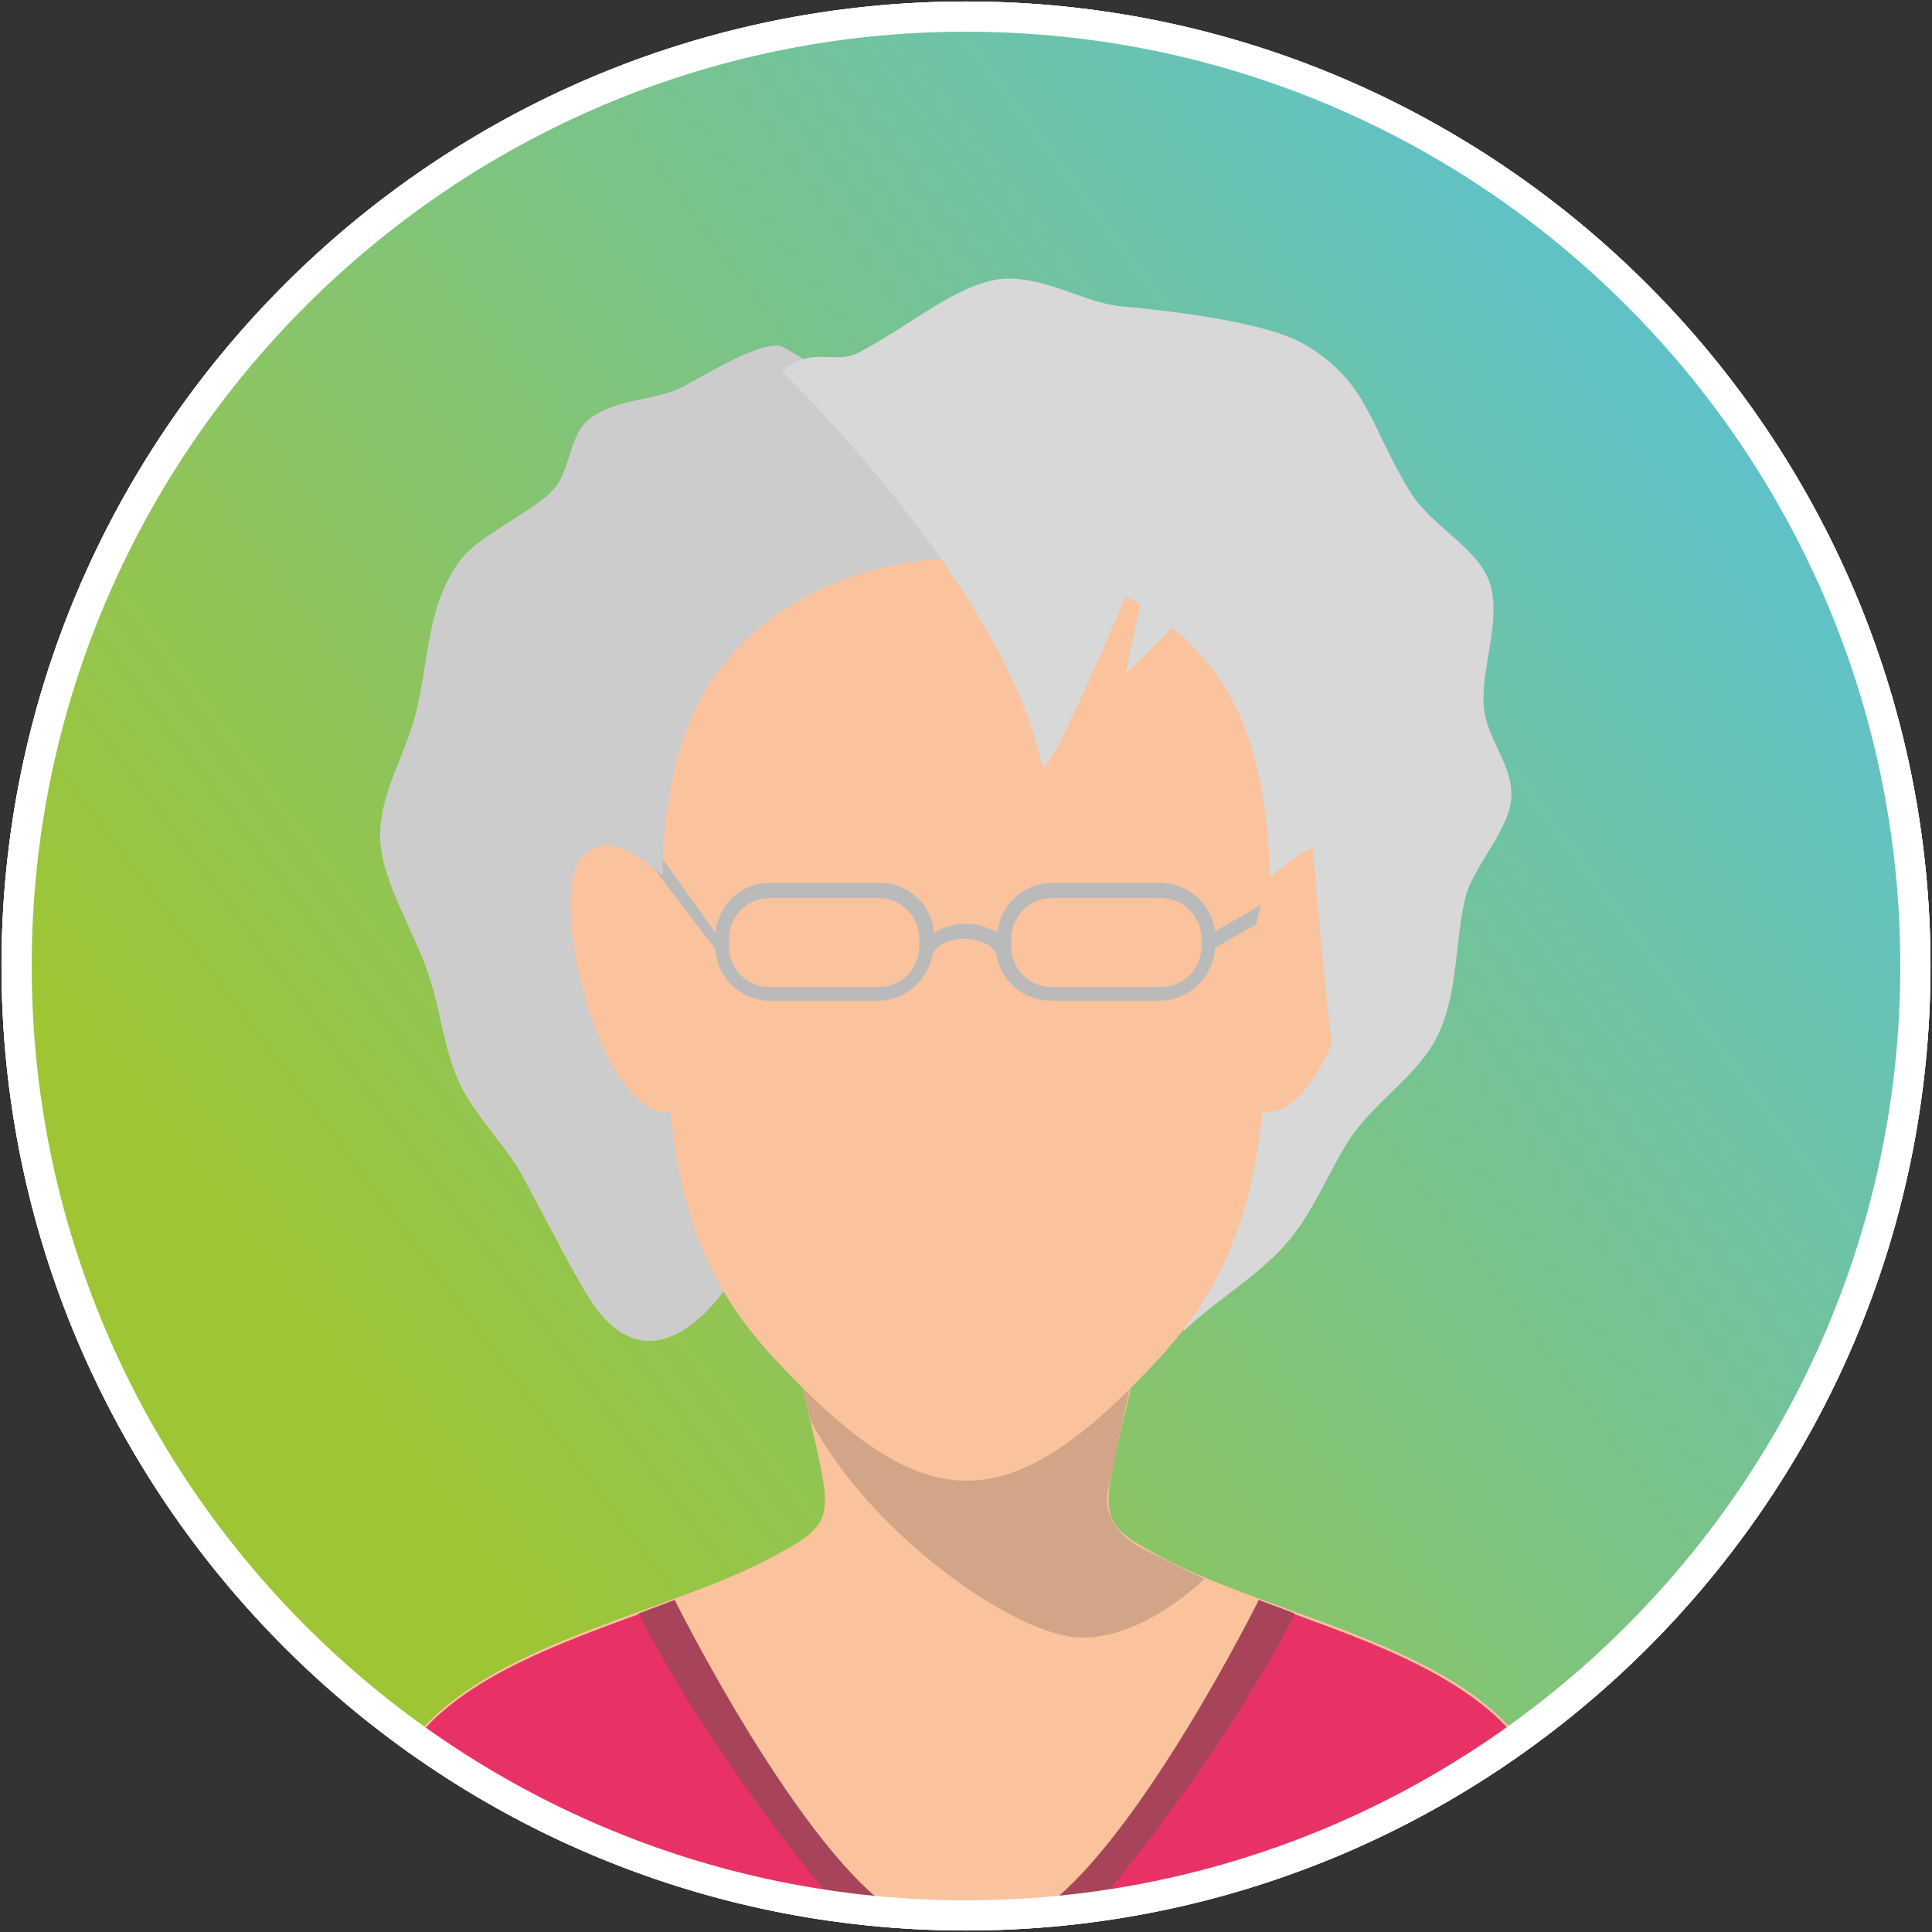 <?xml version="1.0" encoding="utf-8"?>
<!-- Generator: Adobe Illustrator 23.1.1, SVG Export Plug-In . SVG Version: 6.00 Build 0)  -->
<!DOCTYPE svg PUBLIC "-//W3C//DTD SVG 1.1//EN" "http://www.w3.org/Graphics/SVG/1.1/DTD/svg11.dtd">
<svg version="1.1" id="Camada_1" xmlns:x="http://ns.adobe.com/Extensibility/1.0/" xmlns:i="http://ns.adobe.com/AdobeIllustrator/10.0/" xmlns:graph="http://ns.adobe.com/Graphs/1.0/"
	 xmlns="http://www.w3.org/2000/svg" xmlns:xlink="http://www.w3.org/1999/xlink" x="0px" y="0px" width="128px" height="128px"
	 viewBox="0 0 128 128" style="enable-background:new 0 0 128 128;" xml:space="preserve">
<rect x="0" y="0" width="128" height="128" fill="#333333" stroke="none"/>
<style type="text/css">
	.st0{fill-rule:evenodd;clip-rule:evenodd;fill:url(#SVGID_1_);}
	.st1{clip-path:url(#SVGID_3_);}
	.st2{fill-rule:evenodd;clip-rule:evenodd;fill:#CDCCCC;}
	.st3{fill-rule:evenodd;clip-rule:evenodd;fill:#FAC39D;}
	.st4{fill-rule:evenodd;clip-rule:evenodd;fill:#D2A588;}
	.st5{fill-rule:evenodd;clip-rule:evenodd;fill:#E83266;}
	.st6{fill-rule:evenodd;clip-rule:evenodd;fill:#A74459;}
	.st7{fill-rule:evenodd;clip-rule:evenodd;fill:#D8D8D8;}
	.st8{fill:#BABABA;}
	.st9{fill:#FFFFFF;}
	.st10{fill-rule:evenodd;clip-rule:evenodd;fill:url(#SVGID_4_);}
	.st11{clip-path:url(#SVGID_6_);}
	.st12{fill-rule:evenodd;clip-rule:evenodd;fill:url(#SVGID_7_);}
	.st13{clip-path:url(#SVGID_9_);}
</style>
<g>
	
		<linearGradient id="SVGID_1_" gradientUnits="userSpaceOnUse" x1="23.692" y1="35.849" x2="124.426" y2="111.216" gradientTransform="matrix(1 0 0 -1 0 130.006)">
		<stop  offset="1.248265e-07" style="stop-color:#9EC534"/>
		<stop  offset="1" style="stop-color:#58C2DB"/>
	</linearGradient>
	<circle class="st0" cx="64" cy="64" r="62.9"/>
	<g>
		<g>
			<defs>
				<circle id="SVGID_2_" cx="64" cy="64" r="62.9"/>
			</defs>
			<clipPath id="SVGID_3_">
				<use xlink:href="#SVGID_2_"  style="overflow:visible;"/>
			</clipPath>
			<g class="st1">
				<path class="st2" d="M48.4,84.9c0,0-4.6,7.5-8.9,1.8c-1.1-1.5-3.1-5.5-5-9c-0.9-1.6-2.9-3.7-3.9-5.6c-1.2-2.4-1.3-4.8-2.2-7.5
					c-0.9-2.8-3-6-3.2-8.8s1.4-5.3,2.2-8c1.1-3.8,0.7-7.4,3.1-10.7c1.2-1.6,4.8-3.2,6.1-4.6c1.2-1.2,1.1-3.7,2.4-4.7
					c1.7-1.4,4.7-1.3,6.3-2.2c2.2-1.2,4.8-2.8,6.3-2.7c0.4,0,3.6,2.2,4,2.3c6.3,2.2,9.2,9.2,10.7,11.4
					C67.8,39.1,48.4,84.9,48.4,84.9z"/>
				<g>
					<path class="st3" d="M52.8,90.3l1.2,5.2c1.2,5.3,1.1,5.6-3.3,7.9c-7.2,3.7-19.6,5.8-23.9,12.7c-1.6,2.5-1.7,5.6-1.7,10.7
						c26,0,51.9,0,77.9,0c0-5.1-0.1-8.2-1.7-10.7c-4.3-6.9-16.7-9-23.9-12.7c-4.4-2.3-4.5-2.6-3.3-7.9l1.2-5.2
						C60.4,82.5,67.6,82.5,52.8,90.3z"/>
					<path class="st4" d="M79.8,104.6c0,0-3.9,3.9-8.1,3.9c-4.3,0-14-6.8-18-14.4l-1.5-6.2l15-6.4l10.5,6.1l-2.5,2.7l-1.8,8.5
						c0,0-0.7,2.3,2.5,3.9C79.1,104.3,79.8,104.6,79.8,104.6z"/>
					<g>
						<path class="st3" d="M84.1,58c0.4,0,3.4-3.7,5.5-1c2,2.8-1.3,17-6,16.7C83.5,73.7,80.8,66.3,84.1,58z"/>
					</g>
				</g>
				<path class="st5" d="M44.1,106.3c-6.6,2.4-14.2,4.9-17.3,10c-1.6,2.5-1.7,5.6-1.7,10.7h32.8l-7.4-8.6l-6.1-11L44.1,106.3
					L44.1,106.3z M70.9,126.9h32c0-5.1-0.1-8.2-1.7-10.7c-3-4.8-10-7.3-16.4-9.6l-11.5,17.2L70.9,126.9z"/>
				<path class="st6" d="M44.7,106c0,0,8.5,17.1,15,20.9H56c0,0-8.3-9.5-13.7-20L44.7,106z"/>
				<path class="st6" d="M83.4,106c0,0-8.5,17.1-15,20.9h3.7c0,0,8.3-9.5,13.7-20L83.4,106z"/>
			</g>
		</g>
	</g>
	<path class="st7" d="M78.4,88.2c2.2-2.1,4.9-3.6,6.9-5.9c1.8-2.1,2.8-4.9,4.3-7.1c1.7-2.4,4.5-4.1,5.7-6.7c1.3-2.7,1.1-6.3,1.8-9.1
		c0.5-1.9,2.8-4.4,3-6.3c0.3-2.3-1.6-4-1.8-6.3c-0.2-2.5,1.2-5.7,0.4-8.2c-0.8-2.3-3.8-3.7-5.2-5.9c-2.7-4.3-2.8-7.4-7.1-9.9
		c-2.6-1.5-8.9-2.2-12.1-2.5c-2.4-0.2-5.2-2.1-8-1.8c-2.9,0.4-5.8,3-9.2,4.8c-1.8,1-3-0.5-5.2,1.3c0,0,19.4,15.3,24.1,26.5
		C80.7,62.2,81.4,72.7,78.4,88.2z"/>
	<path class="st3" d="M43.9,58c-0.4,0-3.4-3.7-5.5-1c-2,2.8,1.3,17,6,16.7C44.4,73.7,47.1,66.3,43.9,58z"/>
	<path class="st3" d="M51.3,90c10,10.8,15.5,10.8,25.5,0c7.8-8.5,6.9-17.5,7.3-28.6c0.2-4.8-0.2-9.4-1.6-13.1
		c-5.7-15.1-31.3-15.1-37,0c-1.4,3.7-1.8,8.3-1.6,13.1C44.4,72.5,43.4,81.6,51.3,90z"/>
	<path class="st8" d="M89.1,57.9h-0.2v-1l-8.4,4.8c-0.2-1.8-1.8-3.2-3.6-3.2h-7.2c-1.9,0-3.5,1.5-3.6,3.3c-0.5-0.3-1.3-0.6-2.1-0.6
		c-0.8,0-1.5,0.2-2.1,0.6c-0.2-1.9-1.7-3.3-3.6-3.3H51c-1.9,0-3.4,1.4-3.6,3.3l-3.5-4.9V58l-0.6-0.5l4.1,5.4
		c0.1,1.9,1.7,3.4,3.6,3.4h7.2c1.8,0,3.3-1.4,3.6-3.1c0.2-0.5,1-1,2.1-1c1.1,0,1.9,0.5,2.1,1c0.3,1.8,1.8,3.1,3.6,3.1h7.2
		c2,0,3.6-1.6,3.7-3.5L89.1,57.9z M58.2,65.4H51c-1.5,0-2.7-1.2-2.7-2.7v-0.5c0-1.5,1.2-2.7,2.7-2.7h7.2c1.5,0,2.7,1.2,2.7,2.7v0.5
		C60.9,64.2,59.7,65.4,58.2,65.4z M79.6,62.7c0,1.5-1.2,2.7-2.7,2.7h-7.2c-1.5,0-2.7-1.2-2.7-2.7v-0.5c0-1.5,1.2-2.7,2.7-2.7h7.2
		c1.5,0,2.7,1.2,2.7,2.7V62.7z"/>
	<path class="st3" d="M84.2,58c0.4,0,3.4-3.7,5.5-1c2,2.8-1.3,17-6,16.7C83.7,73.7,81,66.3,84.2,58z"/>
	<path class="st7" d="M74.6,44.6c2.2-2.1,7.5-7.4,9.4-9.7c1.8-2.1,4,42.5,5.5,40.3c1.7-2.4,4.5-4.1,5.7-6.7c1.3-2.7,1.1-6.3,1.8-9.1
		c0.5-1.9,2.8-4.4,3-6.3c0.3-2.3-1.6-4-1.8-6.3c-0.2-2.5,1.2-5.7,0.4-8.2c-0.8-2.3-3.8-3.7-5.2-5.9c-2.7-4.3-2.8-7.4-7.1-9.9
		c-2.6-1.5-8.9-2.2-12.1-2.5c-2.4-0.2-5.2-2.1-8-1.8c-2.9,0.4-5.8,3-9.2,4.8c-1.8,1-3-0.5-5.2,1.3c0,0,14.7,14.2,17.2,26
		c0.2,1,1.8-2.5,3.9-7.2C77.3,33.4,76.7,34.1,74.6,44.6z"/>
</g>
<path class="st9" d="M64,127.9C28.8,127.9,0.1,99.2,0.1,64S28.8,0.1,64,0.1s63.9,28.7,63.9,63.9S99.3,127.9,64,127.9z M64,2.1
	C29.9,2.1,2.1,29.9,2.1,64s27.8,61.9,61.9,61.9s61.9-27.8,61.9-61.9S98.2,2.1,64,2.1z"/>
<g>
	
		<linearGradient id="SVGID_4_" gradientUnits="userSpaceOnUse" x1="23.692" y1="35.849" x2="124.426" y2="111.216" gradientTransform="matrix(1 0 0 -1 0 130.006)">
		<stop  offset="1.248265e-07" style="stop-color:#9EC534"/>
		<stop  offset="1" style="stop-color:#58C2DB"/>
	</linearGradient>
	<circle class="st10" cx="64" cy="64" r="62.9"/>
	<g>
		<g>
			<defs>
				<circle id="SVGID_5_" cx="64" cy="64" r="62.9"/>
			</defs>
			<clipPath id="SVGID_6_">
				<use xlink:href="#SVGID_5_"  style="overflow:visible;"/>
			</clipPath>
			<g class="st11">
				<path class="st2" d="M48.4,84.9c0,0-4.6,7.5-8.9,1.8c-1.1-1.5-3.1-5.5-5-9c-0.9-1.6-2.9-3.7-3.9-5.6c-1.2-2.4-1.3-4.8-2.2-7.5
					c-0.9-2.8-3-6-3.2-8.8s1.4-5.3,2.2-8c1.1-3.8,0.7-7.4,3.1-10.7c1.2-1.6,4.8-3.2,6.1-4.6c1.2-1.2,1.1-3.7,2.4-4.7
					c1.7-1.4,4.7-1.3,6.3-2.2c2.2-1.2,4.8-2.8,6.3-2.7c0.4,0,3.6,2.2,4,2.3c6.3,2.2,9.2,9.2,10.7,11.4
					C67.8,39.1,48.4,84.9,48.4,84.9z"/>
				<g>
					<path class="st3" d="M52.8,90.3l1.2,5.2c1.2,5.3,1.1,5.6-3.3,7.9c-7.2,3.7-19.6,5.8-23.9,12.7c-1.6,2.5-1.7,5.6-1.7,10.7
						c26,0,51.9,0,77.9,0c0-5.1-0.1-8.2-1.7-10.7c-4.3-6.9-16.7-9-23.9-12.7c-4.4-2.3-4.5-2.6-3.3-7.9l1.2-5.2
						C60.4,82.5,67.6,82.5,52.8,90.3z"/>
					<path class="st4" d="M79.8,104.6c0,0-3.9,3.9-8.1,3.9c-4.3,0-14-6.8-18-14.4l-1.5-6.2l15-6.4l10.5,6.1l-2.5,2.7l-1.8,8.5
						c0,0-0.7,2.3,2.5,3.9C79.1,104.3,79.8,104.6,79.8,104.6z"/>
					<g>
						<path class="st3" d="M84.1,58c0.4,0,3.4-3.7,5.5-1c2,2.8-1.3,17-6,16.7C83.5,73.7,80.8,66.3,84.1,58z"/>
					</g>
				</g>
				<path class="st5" d="M44.1,106.3c-6.6,2.4-14.2,4.9-17.3,10c-1.6,2.5-1.7,5.6-1.7,10.7h32.8l-7.4-8.6l-6.1-11L44.1,106.3
					L44.1,106.3z M70.9,126.9h32c0-5.1-0.1-8.2-1.7-10.7c-3-4.8-10-7.3-16.4-9.6l-11.5,17.2L70.9,126.9z"/>
				<path class="st6" d="M44.7,106c0,0,8.5,17.1,15,20.9H56c0,0-8.3-9.5-13.7-20L44.7,106z"/>
				<path class="st6" d="M83.4,106c0,0-8.5,17.1-15,20.9h3.7c0,0,8.3-9.5,13.7-20L83.4,106z"/>
			</g>
		</g>
	</g>
	<path class="st7" d="M78.4,88.2c2.2-2.1,4.9-3.6,6.9-5.9c1.8-2.1,2.8-4.9,4.3-7.1c1.7-2.4,4.5-4.1,5.7-6.7c1.3-2.7,1.1-6.3,1.8-9.1
		c0.5-1.9,2.8-4.4,3-6.3c0.3-2.3-1.6-4-1.8-6.3c-0.2-2.5,1.2-5.7,0.4-8.2c-0.8-2.3-3.8-3.7-5.2-5.9c-2.7-4.3-2.8-7.4-7.1-9.9
		c-2.6-1.5-8.9-2.2-12.1-2.5c-2.4-0.2-5.2-2.1-8-1.8c-2.9,0.4-5.8,3-9.2,4.8c-1.8,1-3-0.5-5.2,1.3c0,0,19.4,15.3,24.1,26.5
		C80.7,62.2,81.4,72.7,78.4,88.2z"/>
	<path class="st3" d="M43.9,58c-0.4,0-3.4-3.7-5.5-1c-2,2.8,1.3,17,6,16.7C44.4,73.7,47.1,66.3,43.9,58z"/>
	<path class="st3" d="M51.3,90c10,10.8,15.5,10.8,25.5,0c7.8-8.5,6.9-17.5,7.3-28.6c0.2-4.8-0.2-9.4-1.6-13.1
		c-5.7-15.1-31.3-15.1-37,0c-1.4,3.7-1.8,8.3-1.6,13.1C44.4,72.5,43.4,81.6,51.3,90z"/>
	<path class="st8" d="M89.1,57.9h-0.2v-1l-8.4,4.8c-0.2-1.8-1.8-3.2-3.6-3.2h-7.2c-1.9,0-3.5,1.5-3.6,3.3c-0.5-0.3-1.3-0.6-2.1-0.6
		c-0.8,0-1.5,0.2-2.1,0.6c-0.2-1.9-1.7-3.3-3.6-3.3H51c-1.9,0-3.4,1.4-3.6,3.3l-3.5-4.9V58l-0.6-0.5l4.1,5.4
		c0.1,1.9,1.7,3.4,3.6,3.4h7.2c1.8,0,3.3-1.4,3.6-3.1c0.2-0.5,1-1,2.1-1c1.1,0,1.9,0.5,2.1,1c0.3,1.8,1.8,3.1,3.6,3.1h7.2
		c2,0,3.6-1.6,3.7-3.5L89.1,57.9z M58.2,65.4H51c-1.5,0-2.7-1.2-2.7-2.7v-0.5c0-1.5,1.2-2.7,2.7-2.7h7.2c1.5,0,2.7,1.2,2.7,2.7v0.5
		C60.9,64.2,59.7,65.4,58.2,65.4z M79.6,62.7c0,1.5-1.2,2.7-2.7,2.7h-7.2c-1.5,0-2.7-1.2-2.7-2.7v-0.5c0-1.5,1.2-2.7,2.7-2.7h7.2
		c1.5,0,2.7,1.2,2.7,2.7V62.7z"/>
	<path class="st3" d="M84.2,58c0.4,0,3.4-3.7,5.5-1c2,2.8-1.3,17-6,16.7C83.7,73.7,81,66.3,84.2,58z"/>
	<path class="st7" d="M74.6,44.6c2.2-2.1,7.5-7.4,9.4-9.7c1.8-2.1,4,42.5,5.5,40.3c1.7-2.4,4.5-4.1,5.7-6.7c1.3-2.7,1.1-6.3,1.8-9.1
		c0.5-1.9,2.8-4.4,3-6.3c0.3-2.3-1.6-4-1.8-6.3c-0.2-2.5,1.2-5.7,0.4-8.2c-0.8-2.3-3.8-3.7-5.2-5.9c-2.7-4.3-2.8-7.4-7.1-9.9
		c-2.6-1.5-8.9-2.2-12.1-2.5c-2.4-0.2-5.2-2.1-8-1.8c-2.9,0.4-5.8,3-9.2,4.8c-1.8,1-3-0.5-5.2,1.3c0,0,14.7,14.2,17.2,26
		c0.2,1,1.8-2.5,3.9-7.2C77.3,33.4,76.7,34.1,74.6,44.6z"/>
</g>
<path class="st9" d="M64,127.9C28.8,127.9,0.1,99.2,0.1,64S28.8,0.1,64,0.1s63.9,28.7,63.9,63.9S99.3,127.9,64,127.9z M64,2.1
	C29.9,2.1,2.1,29.9,2.1,64s27.8,61.9,61.9,61.9s61.9-27.8,61.9-61.9S98.2,2.1,64,2.1z"/>
<g>
	
		<linearGradient id="SVGID_7_" gradientUnits="userSpaceOnUse" x1="23.692" y1="35.849" x2="124.426" y2="111.216" gradientTransform="matrix(1 0 0 -1 0 130.006)">
		<stop  offset="1.248265e-07" style="stop-color:#9EC534"/>
		<stop  offset="1" style="stop-color:#58C2DB"/>
	</linearGradient>
	<circle class="st12" cx="64" cy="64" r="62.9"/>
	<g>
		<g>
			<defs>
				<circle id="SVGID_8_" cx="64" cy="64" r="62.9"/>
			</defs>
			<clipPath id="SVGID_9_">
				<use xlink:href="#SVGID_8_"  style="overflow:visible;"/>
			</clipPath>
			<g class="st13">
				<path class="st2" d="M48.4,84.9c0,0-4.6,7.5-8.9,1.8c-1.1-1.5-3.1-5.5-5-9c-0.9-1.6-2.9-3.7-3.9-5.6c-1.2-2.4-1.3-4.8-2.2-7.5
					c-0.9-2.8-3-6-3.2-8.8s1.4-5.3,2.2-8c1.1-3.8,0.7-7.4,3.1-10.7c1.2-1.6,4.8-3.2,6.1-4.6c1.2-1.2,1.1-3.7,2.4-4.7
					c1.7-1.4,4.7-1.3,6.3-2.2c2.2-1.2,4.8-2.8,6.3-2.7c0.4,0,3.6,2.2,4,2.3c6.3,2.2,9.2,9.2,10.7,11.4
					C67.8,39.1,48.4,84.9,48.4,84.9z"/>
				<g>
					<path class="st3" d="M52.8,90.3l1.2,5.2c1.2,5.3,1.1,5.6-3.3,7.9c-7.2,3.7-19.6,5.8-23.9,12.7c-1.6,2.5-1.7,5.6-1.7,10.7
						c26,0,51.9,0,77.9,0c0-5.1-0.1-8.2-1.7-10.7c-4.3-6.9-16.7-9-23.9-12.7c-4.4-2.3-4.5-2.6-3.3-7.9l1.2-5.2
						C60.4,82.5,67.6,82.5,52.8,90.3z"/>
					<path class="st4" d="M79.8,104.6c0,0-3.9,3.9-8.1,3.9c-4.3,0-14-6.8-18-14.4l-1.5-6.2l15-6.4l10.5,6.1l-2.5,2.7l-1.8,8.5
						c0,0-0.7,2.3,2.5,3.9C79.1,104.3,79.8,104.6,79.8,104.6z"/>
					<g>
						<path class="st3" d="M84.1,58c0.4,0,3.4-3.7,5.5-1c2,2.8-1.3,17-6,16.7C83.5,73.7,80.8,66.3,84.1,58z"/>
					</g>
				</g>
				<path class="st5" d="M44.1,106.3c-6.6,2.4-14.2,4.9-17.3,10c-1.6,2.5-1.7,5.6-1.7,10.7h32.8l-7.4-8.6l-6.1-11L44.1,106.3
					L44.1,106.3z M70.9,126.9h32c0-5.1-0.1-8.2-1.7-10.7c-3-4.8-10-7.3-16.4-9.6l-11.5,17.2L70.9,126.9z"/>
				<path class="st6" d="M44.7,106c0,0,8.5,17.1,15,20.9H56c0,0-8.3-9.5-13.7-20L44.7,106z"/>
				<path class="st6" d="M83.4,106c0,0-8.5,17.1-15,20.9h3.7c0,0,8.3-9.5,13.7-20L83.4,106z"/>
			</g>
		</g>
	</g>
	<path class="st7" d="M78.4,88.2c2.2-2.1,4.9-3.6,6.9-5.9c1.8-2.1,2.8-4.9,4.3-7.1c1.7-2.4,4.5-4.1,5.7-6.7c1.3-2.7,1.1-6.3,1.8-9.1
		c0.5-1.9,2.8-4.4,3-6.3c0.3-2.3-1.6-4-1.8-6.3c-0.2-2.5,1.2-5.7,0.4-8.2c-0.8-2.3-3.8-3.7-5.2-5.9c-2.7-4.3-2.8-7.4-7.1-9.9
		c-2.6-1.5-8.9-2.2-12.1-2.5c-2.4-0.2-5.2-2.1-8-1.8c-2.9,0.4-5.8,3-9.2,4.8c-1.8,1-3-0.5-5.2,1.3c0,0,19.4,15.3,24.1,26.5
		C80.7,62.2,81.4,72.7,78.4,88.2z"/>
	<path class="st3" d="M43.9,58c-0.4,0-3.4-3.7-5.5-1c-2,2.8,1.3,17,6,16.7C44.4,73.7,47.1,66.3,43.9,58z"/>
	<path class="st3" d="M51.3,90c10,10.8,15.5,10.8,25.5,0c7.8-8.5,6.9-17.5,7.3-28.6c0.2-4.8-0.2-9.4-1.6-13.1
		c-5.7-15.1-31.3-15.1-37,0c-1.4,3.7-1.8,8.3-1.6,13.1C44.4,72.5,43.4,81.6,51.3,90z"/>
	<path class="st8" d="M89.1,57.9h-0.2v-1l-8.4,4.8c-0.2-1.8-1.8-3.2-3.6-3.2h-7.2c-1.9,0-3.5,1.5-3.6,3.3c-0.5-0.3-1.3-0.6-2.1-0.6
		c-0.8,0-1.5,0.2-2.1,0.6c-0.2-1.9-1.7-3.3-3.6-3.3H51c-1.9,0-3.4,1.4-3.6,3.3l-3.5-4.9V58l-0.6-0.5l4.1,5.4
		c0.1,1.9,1.7,3.4,3.6,3.4h7.2c1.8,0,3.3-1.4,3.6-3.1c0.2-0.5,1-1,2.1-1c1.1,0,1.9,0.5,2.1,1c0.3,1.8,1.8,3.1,3.6,3.1h7.2
		c2,0,3.6-1.6,3.7-3.5L89.1,57.9z M58.2,65.4H51c-1.5,0-2.7-1.2-2.7-2.7v-0.5c0-1.5,1.2-2.7,2.7-2.7h7.2c1.5,0,2.7,1.2,2.7,2.7v0.5
		C60.9,64.2,59.7,65.4,58.2,65.4z M79.6,62.7c0,1.5-1.2,2.7-2.7,2.7h-7.2c-1.5,0-2.7-1.2-2.7-2.7v-0.5c0-1.5,1.2-2.7,2.7-2.7h7.2
		c1.5,0,2.7,1.2,2.7,2.7V62.7z"/>
	<path class="st3" d="M84.2,58c0.4,0,3.4-3.7,5.5-1c2,2.8-1.3,17-6,16.7C83.7,73.7,81,66.3,84.2,58z"/>
	<path class="st7" d="M74.6,44.6c2.2-2.1,7.5-7.4,9.4-9.7c1.8-2.1,4,42.5,5.5,40.3c1.7-2.4,4.5-4.1,5.7-6.7c1.3-2.7,1.1-6.3,1.8-9.1
		c0.5-1.9,2.8-4.4,3-6.3c0.3-2.3-1.6-4-1.8-6.3c-0.2-2.5,1.2-5.7,0.4-8.2c-0.8-2.3-3.8-3.7-5.2-5.9c-2.7-4.3-2.8-7.4-7.1-9.9
		c-2.6-1.5-8.9-2.2-12.1-2.5c-2.4-0.2-5.2-2.1-8-1.8c-2.9,0.4-5.8,3-9.2,4.8c-1.8,1-3-0.5-5.2,1.3c0,0,14.7,14.2,17.2,26
		c0.2,1,1.8-2.5,3.9-7.2C77.3,33.4,76.7,34.1,74.6,44.6z"/>
</g>
<path class="st9" d="M64,127.9C28.8,127.9,0.1,99.2,0.1,64S28.8,0.1,64,0.1s63.9,28.7,63.9,63.9S99.3,127.9,64,127.9z M64,2.1
	C29.9,2.1,2.1,29.9,2.1,64s27.8,61.9,61.9,61.9s61.9-27.8,61.9-61.9S98.2,2.1,64,2.1z"/>
</svg>
